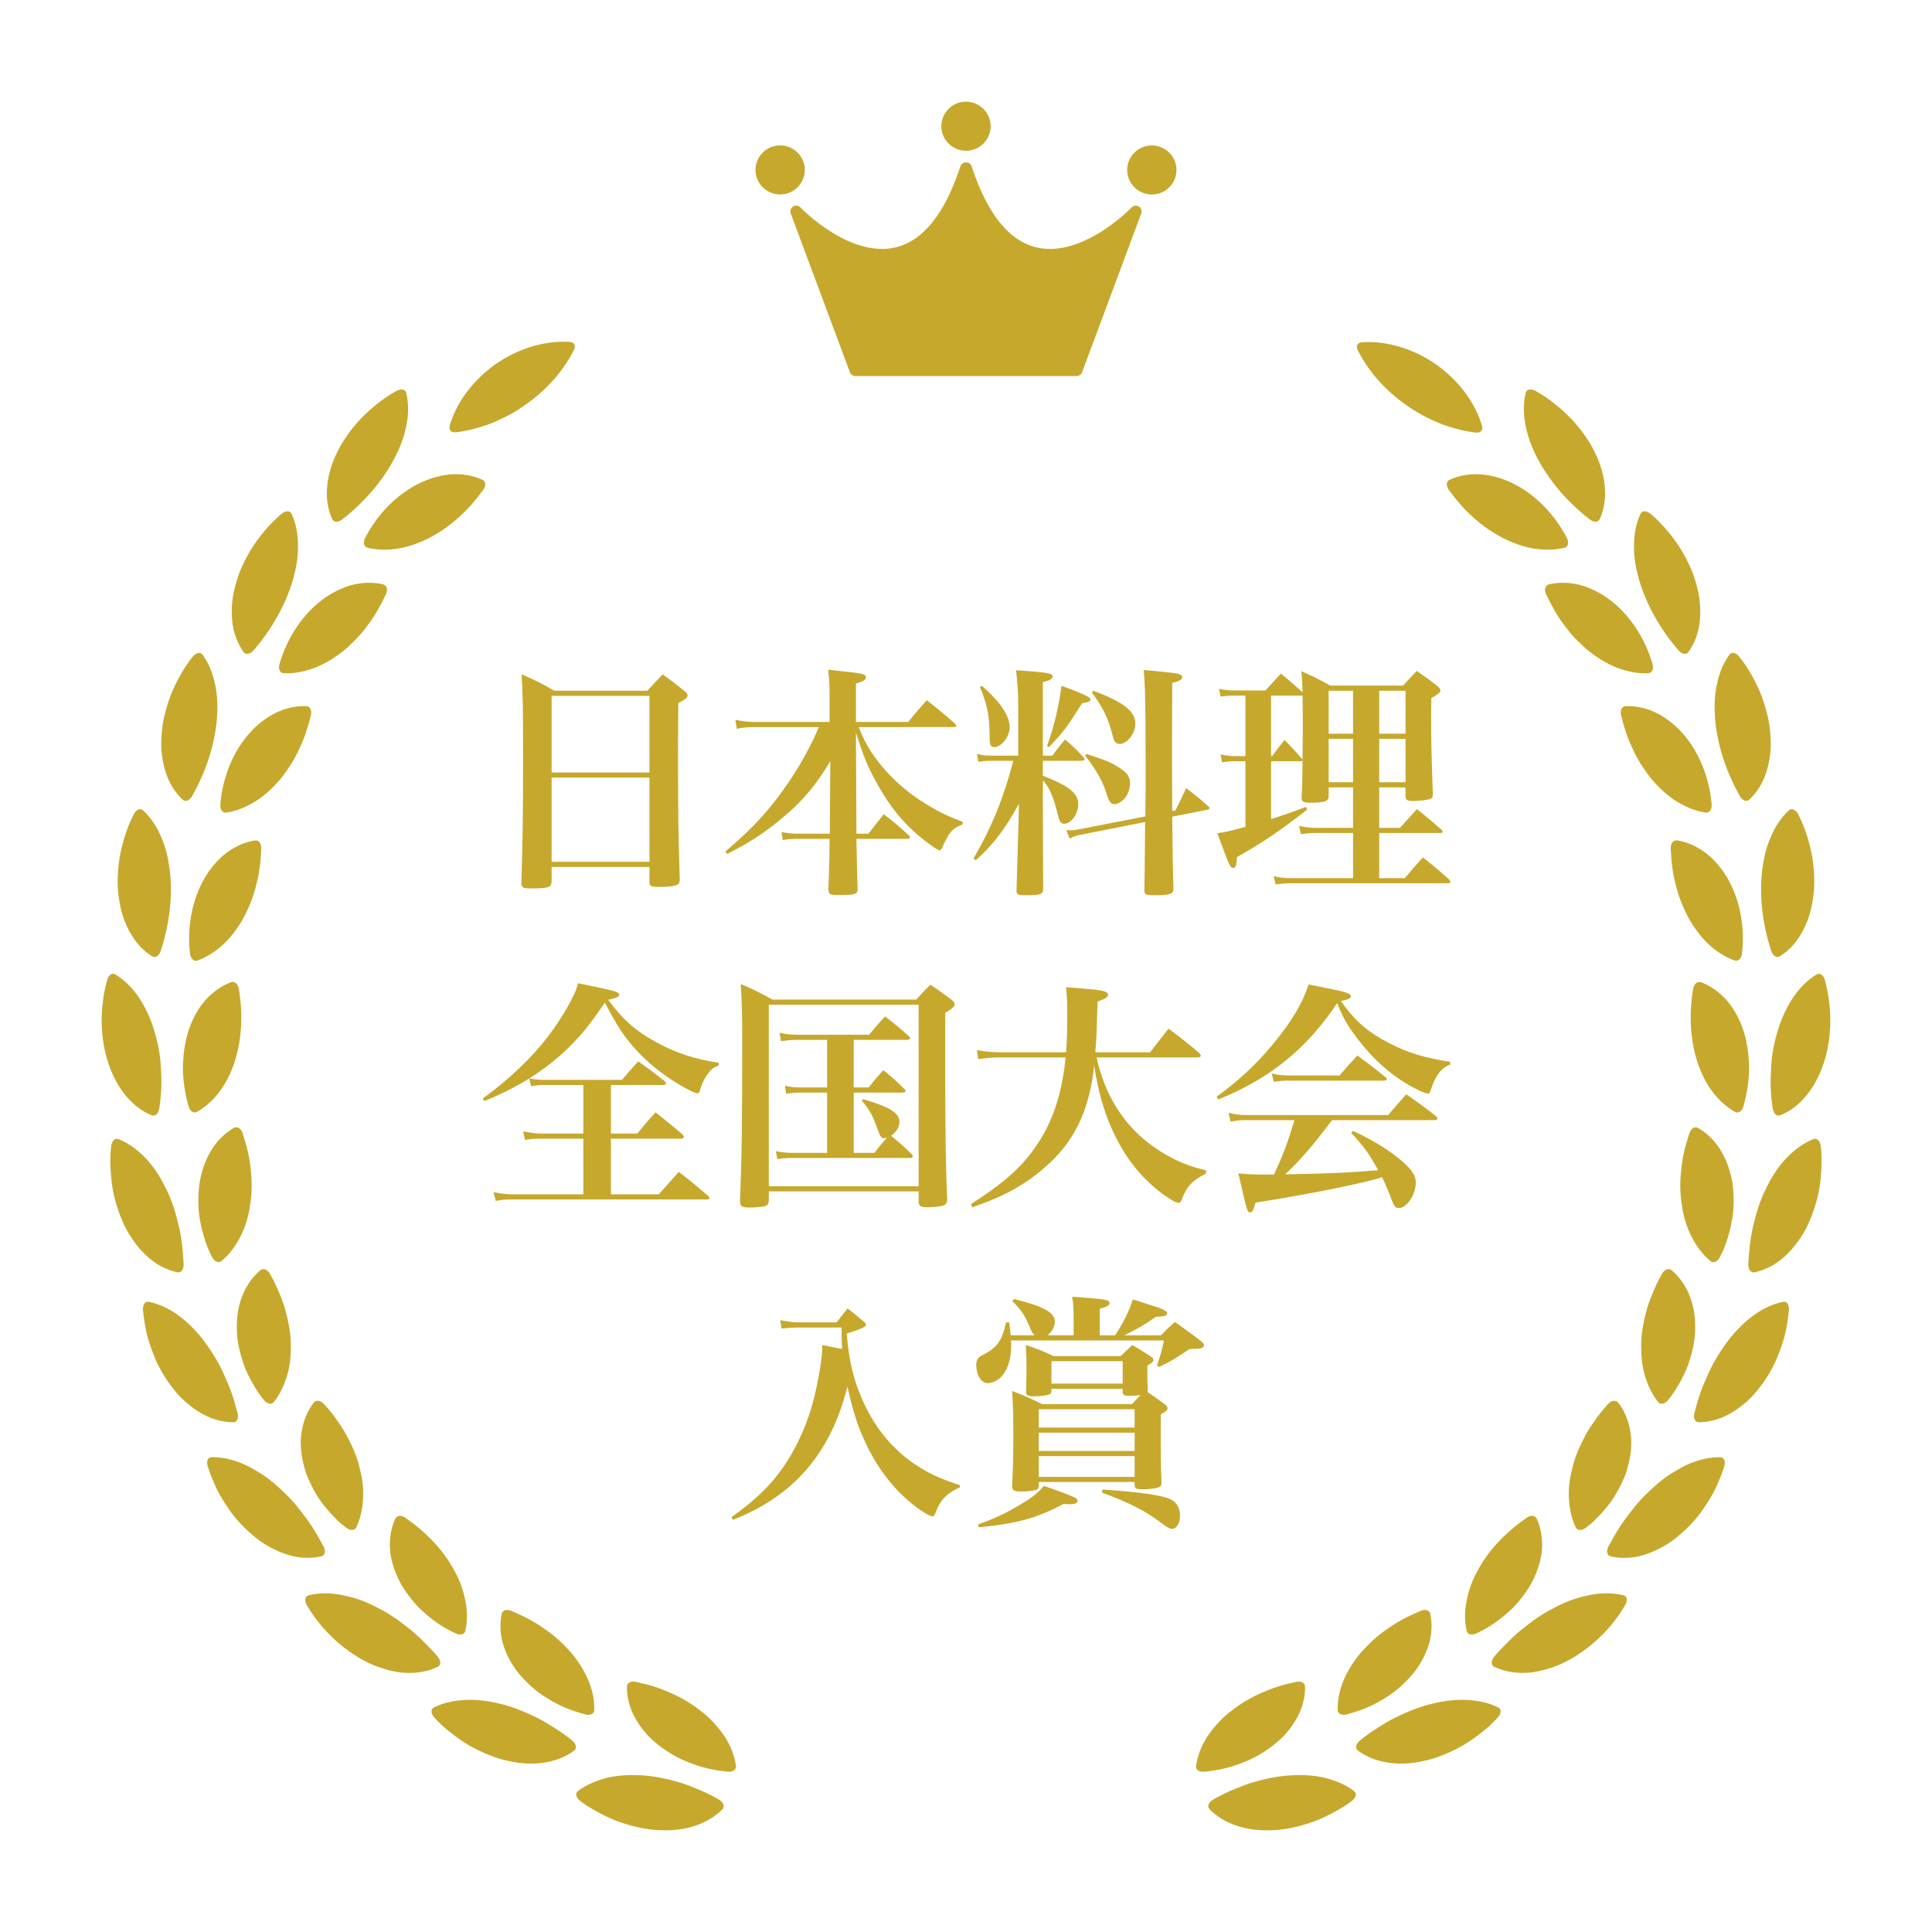 <svg width="190" height="190" viewBox="0 0 190 190" fill="none" xmlns="http://www.w3.org/2000/svg">
<path d="M117.056 132.663H116.984C115.64 133.575 115.208 133.839 113.984 134.439L113.792 134.271C114.128 133.287 114.248 132.879 114.464 131.823H99.416C99.44 131.967 99.44 132.111 99.44 132.279C99.44 133.623 99.152 134.607 98.528 135.327C98.192 135.735 97.592 136.023 97.136 136.023C96.512 136.023 96.008 135.231 96.008 134.223C96.008 133.839 96.128 133.599 96.368 133.407C96.44 133.359 96.44 133.359 96.944 133.095C98.096 132.471 98.6 131.703 98.936 130.047H99.248C99.344 130.791 99.368 130.983 99.392 131.319H101.744C101.552 131.127 101.48 131.007 101.312 130.623C100.832 129.423 100.448 128.823 99.56 127.959L99.728 127.743C102.68 128.487 103.736 129.087 103.736 129.975C103.736 130.479 103.448 130.983 103.016 131.319H105.584V129.495C105.584 128.607 105.56 128.271 105.44 127.527C108.776 127.767 109.112 127.815 109.112 128.151C109.112 128.391 108.872 128.511 108.152 128.703V131.319H109.664C110.48 130.071 111.008 129.015 111.416 127.791C112.136 128.031 112.712 128.199 113.072 128.319C114.392 128.727 114.776 128.919 114.776 129.159C114.776 129.399 114.512 129.471 113.672 129.495C112.4 130.383 111.8 130.719 110.576 131.319H114.176C114.752 130.719 114.92 130.551 115.544 129.999C116.672 130.815 117.032 131.055 118.112 131.895C118.328 132.063 118.4 132.159 118.4 132.279C118.4 132.591 118.088 132.663 117.056 132.663ZM103.592 133.359H110.216C110.696 132.903 110.84 132.759 111.344 132.279C112.16 132.735 112.4 132.903 113.144 133.383C113.336 133.527 113.432 133.623 113.432 133.719C113.432 133.911 113.288 134.031 112.832 134.295C112.832 135.735 112.832 135.831 112.88 136.671C112.88 136.767 112.88 136.815 112.832 136.887C113.624 137.439 113.792 137.535 114.56 138.111C114.752 138.279 114.824 138.375 114.824 138.495C114.824 138.663 114.656 138.831 114.152 139.095V141.111C114.152 143.151 114.152 143.799 114.224 145.791C114.224 146.031 114.176 146.151 114.032 146.223C113.792 146.367 113.12 146.463 112.304 146.463C111.752 146.463 111.608 146.391 111.584 146.079V145.743H102.152V146.127C102.128 146.319 102.104 146.415 101.984 146.487C101.816 146.583 101.12 146.679 100.424 146.679C99.728 146.679 99.536 146.559 99.536 146.151C99.536 146.151 99.536 146.103 99.536 146.079C99.632 144.159 99.656 143.199 99.656 141.591C99.656 139.503 99.632 138.135 99.536 136.791C100.832 137.295 101.216 137.463 102.488 138.087H111.344C111.728 137.655 111.872 137.487 112.16 137.199C111.704 137.247 111.464 137.271 111.104 137.271C110.552 137.271 110.432 137.199 110.408 136.887V136.575H103.4V136.767C103.4 136.959 103.352 137.031 103.232 137.103C102.992 137.223 102.368 137.319 101.72 137.319C101.072 137.319 100.904 137.223 100.904 136.887C100.952 135.303 100.952 134.991 100.952 134.391C100.952 133.599 100.928 133.167 100.88 132.279C102.08 132.663 102.44 132.807 103.592 133.359ZM102.152 140.391H111.584V138.591H102.152V140.391ZM111.584 140.895H102.152V142.695H111.584V140.895ZM111.584 143.199H102.152V145.239H111.584V143.199ZM103.4 133.863V136.071H110.408V133.863H103.4ZM96.248 150.207L96.2 149.919C97.784 149.343 98.792 148.887 100.16 148.071C101.48 147.303 102.032 146.871 102.656 146.127C104.096 146.607 105.32 147.087 105.704 147.279C105.872 147.375 105.968 147.471 105.968 147.591C105.968 147.807 105.704 147.927 105.272 147.927C105.08 147.927 104.864 147.927 104.6 147.903C101.96 149.295 100.064 149.823 96.248 150.207ZM108.344 146.775L108.44 146.487C112.04 146.727 114.44 147.063 115.16 147.471C115.76 147.783 116.048 148.335 116.048 149.055C116.048 149.775 115.712 150.351 115.28 150.351C115.04 150.351 114.848 150.255 114.248 149.799C112.664 148.599 111.128 147.807 108.344 146.775Z" fill="#C6A82C"/>
<path d="M94.4 146.056L94.376 146.296C93.151 146.8 92.431 147.544 91.999 148.792C91.903 149.032 91.808 149.128 91.688 149.128C91.472 149.128 90.608 148.624 89.888 148.048C87.871 146.464 86.192 144.28 85.04 141.712C84.296 140.128 83.888 138.76 83.335 136.36C81.704 142.912 78.079 147.112 72.079 149.464L71.936 149.2C75.055 146.992 76.879 144.976 78.391 141.976C79.255 140.272 79.879 138.472 80.311 136.36C80.624 134.92 80.864 133.312 80.864 132.64C80.864 132.568 80.864 132.448 80.864 132.28C81.992 132.496 81.992 132.496 82.808 132.664C82.784 131.776 82.76 131.344 82.76 130.84C82.76 130.792 82.76 130.672 82.76 130.552H78.463C78.079 130.552 77.743 130.576 76.856 130.648L76.736 129.832C77.48 129.976 78.079 130.048 78.559 130.048H82.279C82.736 129.448 82.879 129.28 83.359 128.68C84.031 129.208 84.248 129.376 84.895 129.928C85.088 130.096 85.159 130.192 85.159 130.264C85.159 130.48 84.823 130.648 83.263 131.152C83.504 133.792 83.864 135.448 84.704 137.416C85.879 140.2 87.584 142.336 89.816 143.896C91.183 144.832 92.335 145.384 94.4 146.056Z" fill="#C6A82C"/>
<path d="M141.104 110.16H131C129.176 112.584 127.88 114.096 126.392 115.488C130.856 115.416 133.112 115.296 135.536 115.08C134.576 113.376 134.144 112.752 132.872 111.408L133.064 111.216C134.984 112.128 136.232 112.872 137.48 113.856C138.728 114.864 139.232 115.536 139.232 116.256C139.232 117.504 138.368 118.8 137.552 118.8C137.24 118.8 137.144 118.68 136.88 118.056C136.424 116.832 136.28 116.52 135.92 115.776C135.704 115.848 135.704 115.848 135.368 115.944C132.92 116.592 128.36 117.504 123.464 118.272C123.296 118.992 123.176 119.232 122.936 119.232C122.672 119.232 122.672 119.232 121.784 115.392C122.744 115.488 123.32 115.512 124.496 115.512C124.52 115.512 125 115.512 125.288 115.512C126.2 113.544 126.632 112.392 127.304 110.16H122.504C121.976 110.16 121.64 110.184 121.016 110.304L120.824 109.44C121.52 109.608 122 109.656 122.576 109.656H136.52C137.288 108.744 137.528 108.48 138.296 107.616C139.592 108.528 140 108.792 141.224 109.776C141.32 109.848 141.368 109.944 141.368 109.992C141.368 110.088 141.248 110.16 141.104 110.16ZM119.816 108.12L119.648 107.856C121.88 106.224 123.56 104.664 125.216 102.648C127.04 100.44 128.12 98.616 128.696 96.816C129.512 96.984 130.16 97.104 130.592 97.2C132.32 97.536 132.848 97.704 132.848 97.968C132.848 98.184 132.656 98.28 131.864 98.448C133.28 100.44 134.528 101.52 136.688 102.624C138.536 103.56 140.024 104.016 142.616 104.424V104.688C141.824 105.024 141.44 105.456 140.984 106.44C140.888 106.656 140.768 107.04 140.696 107.232C140.624 107.472 140.552 107.544 140.408 107.544C140.168 107.544 139.208 107.112 138.344 106.584C136.568 105.528 134.96 104.064 133.568 102.24C132.536 100.896 132.032 100.032 131.504 98.64C128.528 103.128 124.856 106.104 119.816 108.12ZM125.264 106.392L125.072 105.576C125.744 105.72 126.2 105.768 126.848 105.768H131.744C132.488 104.88 132.728 104.616 133.496 103.8C134.672 104.664 135.032 104.952 136.208 105.888C136.328 105.984 136.376 106.056 136.376 106.128C136.376 106.224 136.28 106.272 136.088 106.272H126.704C126.224 106.272 125.912 106.296 125.264 106.392Z" fill="#C6A82C"/>
<path d="M117.8 103.992H107.84C108.464 106.824 109.664 109.176 111.464 111.072C112.616 112.296 114.224 113.424 115.832 114.168C116.72 114.576 117.392 114.792 118.616 115.104L118.592 115.416C117.32 116.04 116.672 116.712 116.264 117.864C116.144 118.2 116.048 118.296 115.904 118.296C115.664 118.296 115.16 118.008 114.392 117.456C111.944 115.656 110.216 113.304 108.944 110.064C108.344 108.48 107.96 106.992 107.6 104.784C107.192 108.768 105.92 111.696 103.592 114.024C102.128 115.488 100.376 116.712 98.504 117.576C97.641 117.984 97.016 118.224 95.624 118.728L95.481 118.416C99.056 116.136 100.808 114.48 102.32 112.056C103.688 109.824 104.504 107.16 104.792 103.992H98.433C97.569 103.992 96.993 104.04 96.201 104.16L96.081 103.272C96.873 103.416 97.593 103.488 98.457 103.488H104.84C104.936 102.312 104.96 101.208 104.96 99.624C104.96 98.472 104.936 98.088 104.84 97.08C105.704 97.152 106.352 97.2 106.784 97.248C108.464 97.368 108.968 97.512 108.968 97.824C108.968 98.064 108.704 98.232 107.936 98.496C107.864 101.064 107.84 102 107.72 103.488H113.096L114.92 101.16C116.264 102.168 116.648 102.48 117.92 103.536C118.04 103.68 118.088 103.752 118.088 103.824C118.088 103.92 117.968 103.992 117.8 103.992Z" fill="#C6A82C"/>
<path d="M83.959 102.264V106.944H85.423C86.023 106.2 86.215 105.96 86.863 105.24C87.775 105.984 88.063 106.224 88.903 107.064C89.023 107.16 89.047 107.232 89.047 107.28C89.047 107.4 88.951 107.448 88.759 107.448H83.959V113.376H85.999C86.551 112.656 86.695 112.464 87.223 111.912C87.103 111.912 87.007 111.936 86.935 111.936C86.671 111.936 86.575 111.792 86.311 111.072C85.855 109.752 85.519 109.128 84.751 108.24L84.895 108.096C87.511 108.864 88.447 109.464 88.447 110.304C88.447 110.856 88.207 111.264 87.631 111.696C88.567 112.464 88.759 112.632 89.623 113.472C89.719 113.568 89.767 113.664 89.767 113.736C89.767 113.832 89.647 113.88 89.503 113.88H77.911C77.335 113.88 76.903 113.904 76.447 114L76.303 113.208C76.879 113.328 77.383 113.376 77.911 113.376H81.343V107.448H78.727C78.271 107.448 77.863 107.472 77.311 107.568L77.191 106.776C77.839 106.92 78.175 106.944 78.751 106.944H81.343V102.264H78.319C77.839 102.264 77.335 102.312 76.807 102.384L76.663 101.568C77.311 101.712 77.791 101.76 78.343 101.76H85.471C86.119 100.968 86.335 100.728 87.031 99.96C88.087 100.776 88.399 101.016 89.359 101.88C89.455 101.976 89.503 102.048 89.503 102.096C89.503 102.192 89.383 102.264 89.239 102.264H83.959ZM75.607 117.168V118.08C75.583 118.368 75.511 118.512 75.271 118.608C75.055 118.68 74.359 118.752 73.735 118.752C72.943 118.752 72.775 118.632 72.775 118.104C72.967 113.28 72.991 110.64 72.991 102.048C72.991 99.888 72.967 98.64 72.847 96.768C74.239 97.368 74.647 97.584 75.967 98.304H90.103C90.679 97.656 90.871 97.464 91.495 96.84C92.407 97.44 92.671 97.656 93.559 98.304C93.775 98.472 93.871 98.592 93.871 98.76C93.871 99 93.679 99.192 92.959 99.6V106.464C92.959 111.384 93.031 115.68 93.151 117.912C93.151 118.248 93.079 118.416 92.815 118.536C92.599 118.632 91.855 118.728 91.207 118.728C90.559 118.728 90.391 118.632 90.343 118.224V117.168H75.607ZM75.607 98.808V116.664H90.343V98.808H75.607Z" fill="#C6A82C"/>
<path d="M60.081 106.703V111.479H62.672C63.441 110.543 63.681 110.255 64.472 109.391C65.6 110.279 65.96 110.591 67.112 111.551C67.209 111.671 67.257 111.743 67.257 111.815C67.257 111.911 67.136 111.983 66.945 111.983H60.081V117.455H64.784C65.648 116.495 65.912 116.183 66.752 115.247C68.001 116.207 68.385 116.543 69.632 117.599C69.728 117.695 69.776 117.767 69.776 117.815C69.776 117.911 69.68 117.959 69.537 117.959H50.385C49.736 117.959 49.352 117.983 48.752 118.103L48.536 117.239C49.209 117.383 49.833 117.455 50.432 117.455H57.368V111.983H53.169C52.472 111.983 52.184 112.007 51.633 112.103L51.441 111.263C52.041 111.383 52.712 111.479 53.193 111.479H57.368V106.703H53.529C53.001 106.703 52.736 106.727 52.233 106.823L52.041 106.055C52.593 106.151 53.001 106.199 53.577 106.199H61.16C61.856 105.383 62.072 105.143 62.769 104.375C63.873 105.167 64.233 105.431 65.337 106.295C65.457 106.415 65.504 106.487 65.504 106.535C65.504 106.631 65.385 106.703 65.168 106.703H60.081ZM47.624 108.287L47.48 108.023C50.025 106.199 52.352 103.967 53.913 101.903C54.825 100.703 55.761 99.215 56.312 98.087C56.577 97.559 56.672 97.343 56.84 96.695C60.608 97.463 60.897 97.559 60.897 97.823C60.897 98.015 60.657 98.135 59.816 98.327C61.281 100.319 62.553 101.423 64.593 102.527C66.537 103.583 68.337 104.159 70.689 104.519L70.665 104.783C70.112 105.023 69.945 105.143 69.632 105.575C69.249 106.079 69.056 106.511 68.817 107.279C68.769 107.447 68.697 107.519 68.576 107.519C68.361 107.519 67.569 107.135 66.632 106.559C64.665 105.359 63.032 103.943 61.736 102.287C60.968 101.303 60.416 100.367 59.48 98.591C57.8 101.135 56.361 102.791 54.344 104.423C52.377 106.007 50.264 107.207 47.624 108.287Z" fill="#C6A82C"/>
<path d="M138.225 77.432H135.633V81.416H137.673C138.249 80.768 138.825 80.168 139.353 79.568C140.409 80.432 140.721 80.696 141.753 81.584C141.849 81.68 141.873 81.728 141.873 81.8C141.873 81.896 141.801 81.92 141.585 81.92H135.633V86.36H138.153C138.921 85.448 139.161 85.184 139.929 84.32C141.057 85.208 141.393 85.496 142.497 86.48C142.593 86.6 142.641 86.648 142.641 86.72C142.641 86.816 142.545 86.864 142.329 86.864H126.945C126.393 86.864 126.081 86.888 125.457 86.984L125.265 86.168C125.841 86.312 126.369 86.36 126.945 86.36H133.065V81.92H129.489C128.913 81.92 128.577 81.944 127.929 82.04L127.761 81.224C128.409 81.368 128.841 81.416 129.465 81.416H133.065V77.432H130.665V78.248C130.665 78.296 130.665 78.32 130.665 78.344C130.665 78.8 130.209 78.944 128.889 78.944C128.193 78.944 128.001 78.848 128.001 78.464V78.44C128.073 77.048 128.073 77.048 128.097 74.792C128.025 74.864 128.001 74.864 127.857 74.864H125.001V80.552C126.441 80.096 127.041 79.88 128.433 79.352L128.553 79.616C125.889 81.704 124.209 82.832 121.641 84.296C121.617 85.088 121.521 85.352 121.281 85.352C120.993 85.352 120.921 85.232 119.721 81.944C120.681 81.8 120.945 81.728 122.481 81.32V74.864H121.473C120.969 74.864 120.729 74.888 120.177 74.96L120.033 74.192C120.657 74.312 120.993 74.36 121.497 74.36H122.481V68.408H121.473C120.873 68.408 120.609 68.432 120.033 68.504L119.889 67.736C120.513 67.88 120.849 67.904 121.497 67.904H124.449C125.217 67.064 125.217 67.064 125.961 66.248C126.921 67.016 127.161 67.232 128.097 68.096C128.073 67.28 128.073 66.968 127.977 66.008C129.273 66.584 129.633 66.776 130.833 67.424H137.985C138.561 66.8 138.729 66.608 139.329 65.984C140.241 66.608 140.505 66.8 141.345 67.448C141.561 67.64 141.657 67.784 141.657 67.904C141.657 68.096 141.489 68.24 140.769 68.648C140.745 69.56 140.745 70.088 140.745 70.664C140.745 72.704 140.769 74.168 140.913 78.104C140.913 78.416 140.817 78.536 140.529 78.608C140.313 78.68 139.449 78.776 138.969 78.776C138.393 78.776 138.225 78.656 138.225 78.296V77.432ZM138.225 76.928V72.656H135.633V76.928H138.225ZM138.225 72.152V67.928H135.633V72.152H138.225ZM133.065 76.928V72.656H130.665V76.928H133.065ZM133.065 72.152V67.928H130.665V72.152H133.065ZM128.097 68.384L127.953 68.408H125.001V74.36H125.121C125.625 73.64 125.793 73.448 126.321 72.776C127.089 73.544 127.305 73.784 128.001 74.576L128.097 74.696C128.121 72.848 128.121 71.696 128.121 71.192C128.121 70.208 128.121 69.416 128.097 68.384Z" fill="#C6A82C"/>
<path d="M102.56 74.817V76.281C105.152 77.313 106.04 78.009 106.04 79.089C106.04 80.049 105.344 81.009 104.648 81.009C104.336 81.009 104.192 80.817 104.024 80.097C103.616 78.369 103.136 77.313 102.56 76.737V78.657L102.584 87.441C102.56 87.969 102.32 88.041 100.88 88.041C100.088 88.041 99.968 87.969 99.968 87.585C100.064 84.249 100.136 82.089 100.16 81.057L100.208 79.041C98.792 81.609 97.688 83.049 95.96 84.609L95.744 84.417C97.52 81.369 98.672 78.561 99.656 74.817H97.376C96.92 74.817 96.656 74.841 96.224 74.937L96.08 74.121C96.536 74.265 96.848 74.313 97.376 74.313H100.136V69.153C100.136 68.097 100.088 67.353 99.92 65.913C103.04 66.129 103.52 66.201 103.52 66.537C103.52 66.753 103.232 66.921 102.56 67.089V74.313H103.496C104.024 73.593 104.192 73.377 104.744 72.729C105.584 73.449 105.8 73.665 106.52 74.433C106.592 74.529 106.664 74.601 106.664 74.673C106.664 74.769 106.544 74.817 106.352 74.817H102.56ZM115.28 79.761L115.592 79.713C116.048 78.777 116.192 78.489 116.648 77.505C117.632 78.249 117.92 78.489 118.76 79.233C118.88 79.329 118.952 79.401 118.952 79.473C118.952 79.545 118.856 79.617 118.712 79.641L115.28 80.313C115.328 84.705 115.328 84.705 115.4 87.441C115.376 87.921 115.04 88.041 113.552 88.041C112.664 88.041 112.544 87.969 112.544 87.561C112.568 86.217 112.568 86.217 112.616 80.841L106.28 82.089C105.896 82.161 105.704 82.209 105.2 82.473L104.864 81.633C105.008 81.657 105.128 81.657 105.224 81.657C105.512 81.657 105.752 81.633 106.208 81.537L112.64 80.289L112.664 77.721V74.433C112.664 69.249 112.616 67.425 112.472 65.889C115.496 66.177 115.688 66.201 115.952 66.297C116.144 66.369 116.264 66.465 116.264 66.585C116.264 66.825 115.976 66.993 115.28 67.161C115.256 72.417 115.256 72.417 115.256 73.449C115.256 75.033 115.256 75.537 115.28 79.761ZM96.368 67.569L96.56 67.449C98.384 69.033 99.296 70.401 99.296 71.529C99.296 72.441 98.48 73.473 97.784 73.473C97.568 73.473 97.424 73.377 97.376 73.137C97.328 72.969 97.328 72.969 97.304 71.649C97.256 70.161 96.992 69.009 96.368 67.569ZM103.16 73.473L102.968 73.377C103.664 71.433 104.168 69.345 104.384 67.449C105.512 67.833 106.592 68.289 106.976 68.505C107.144 68.601 107.24 68.697 107.24 68.793C107.24 68.985 107 69.081 106.424 69.153C104.84 71.649 104.6 71.961 103.16 73.473ZM107.384 68.121L107.504 67.929C110.48 69.033 111.656 69.945 111.656 71.169C111.656 72.129 110.84 73.161 110.12 73.161C109.928 73.161 109.76 73.089 109.664 72.945C109.544 72.801 109.544 72.801 109.328 71.985C108.944 70.545 108.368 69.417 107.384 68.121ZM106.712 74.313L106.832 74.145C108.704 74.745 109.232 74.961 110.096 75.513C110.864 75.993 111.128 76.401 111.128 77.049C111.128 77.601 110.912 78.177 110.576 78.537C110.312 78.849 109.904 79.089 109.616 79.089C109.256 79.089 109.064 78.825 108.824 78.081C108.464 76.857 107.84 75.729 106.712 74.313Z" fill="#C6A82C"/>
<path d="M93.8 71.503H84.44C84.968 72.775 85.184 73.159 85.664 73.927C87.104 76.087 89.072 77.935 91.496 79.327C92.6 79.975 93.248 80.287 94.664 80.815V81.079C93.92 81.367 93.56 81.655 93.224 82.231C93.056 82.519 92.792 83.023 92.696 83.287C92.6 83.527 92.504 83.623 92.408 83.623C92.288 83.623 92.048 83.479 91.448 83.047C89.288 81.463 87.776 79.759 86.384 77.287C85.376 75.535 84.872 74.287 84.176 72.031L84.224 81.991H85.4C85.928 81.319 86.432 80.671 86.912 80.071C88.04 80.935 88.352 81.223 89.36 82.135C89.456 82.231 89.504 82.303 89.504 82.351C89.504 82.423 89.384 82.495 89.264 82.495H84.224C84.296 86.143 84.296 86.143 84.344 87.415C84.344 87.943 84.128 88.015 82.496 88.015C81.608 88.015 81.488 87.943 81.464 87.511C81.536 85.735 81.56 85.327 81.584 82.495H78.464C77.792 82.495 77.48 82.519 76.976 82.615L76.856 81.823C77.456 81.943 77.912 81.991 78.464 81.991H81.608L81.656 74.863C80.144 77.359 78.896 78.823 76.832 80.527C75.128 81.943 73.688 82.879 71.504 83.983L71.336 83.743C74.168 81.343 75.824 79.495 77.672 76.759C78.824 75.031 79.856 73.135 80.528 71.503H74.144C73.52 71.503 73.016 71.551 72.464 71.671L72.32 70.783C72.968 70.927 73.568 70.999 74.144 70.999H81.584V68.359C81.584 67.159 81.56 66.799 81.44 65.863C82.208 65.959 82.832 66.007 83.216 66.055C84.848 66.223 85.16 66.319 85.16 66.607C85.16 66.847 84.92 66.991 84.176 67.231V70.999H89.312C90.104 70.039 90.344 69.751 91.136 68.863C92.36 69.823 92.744 70.135 93.92 71.167C93.992 71.263 94.04 71.311 94.04 71.359C94.04 71.455 93.92 71.503 93.8 71.503Z" fill="#C6A82C"/>
<path d="M54.248 85.256V86.72C54.224 87.272 53.911 87.368 52.255 87.368C51.392 87.368 51.272 87.296 51.272 86.792C51.416 82.52 51.44 79.928 51.44 74.456C51.44 69.536 51.416 68.36 51.295 66.32C52.736 66.944 53.167 67.16 54.511 67.928H63.656C64.303 67.232 64.519 67.016 65.168 66.32C66.127 67.016 66.415 67.232 67.279 67.928C67.519 68.12 67.615 68.24 67.615 68.384C67.615 68.6 67.424 68.768 66.704 69.152L66.68 72.992C66.68 80.168 66.704 81.728 66.847 86.456C66.847 86.744 66.799 86.864 66.68 86.96C66.463 87.128 65.743 87.224 64.879 87.224C64.064 87.224 63.871 87.152 63.871 86.768C63.871 86.744 63.871 86.72 63.871 86.696V85.256H54.248ZM63.871 75.968V68.432H54.248V75.968H63.871ZM63.871 76.472H54.248V84.752H63.871V76.472Z" fill="#C6A82C"/>
<path d="M56.45 34.4C55.353 36.588 53.639 38.441 51.616 39.847C51.111 40.199 50.593 40.535 50.047 40.82C49.777 40.965 49.498 41.098 49.218 41.229C48.943 41.362 48.661 41.488 48.376 41.603C47.81 41.833 47.214 42.012 46.624 42.171C46.035 42.33 45.433 42.445 44.821 42.514C44.357 42.566 44.101 42.273 44.237 41.826C44.926 39.457 46.617 37.312 48.761 35.796C50.918 34.295 53.538 33.475 56.001 33.622C56.467 33.646 56.656 33.984 56.45 34.402V34.4ZM38.918 38.482C37.586 39.238 36.429 40.197 35.437 41.222C34.471 42.276 33.667 43.389 33.124 44.55C32.56 45.691 32.247 46.867 32.163 47.968C32.072 49.064 32.252 50.12 32.665 51.043C32.823 51.395 33.268 51.398 33.691 51.058C35.955 49.283 37.698 47.183 38.82 45.025C39.379 43.948 39.783 42.856 39.977 41.769C40.187 40.701 40.192 39.638 39.951 38.641C39.86 38.263 39.415 38.192 38.915 38.484L38.918 38.482ZM47.432 47.176C46.526 46.767 45.524 46.593 44.472 46.643C43.437 46.709 42.346 46.997 41.289 47.504C39.176 48.515 37.194 50.425 35.915 52.887C35.676 53.358 35.778 53.779 36.151 53.867C37.132 54.107 38.138 54.107 39.171 53.945C40.197 53.776 41.203 53.41 42.203 52.913C43.181 52.394 44.156 51.755 45.038 50.944C45.949 50.161 46.77 49.212 47.532 48.16C47.817 47.756 47.776 47.333 47.432 47.176ZM27.623 50.582C26.463 51.579 25.517 52.746 24.744 53.943C24.371 54.552 24.046 55.17 23.769 55.789C23.487 56.405 23.291 57.042 23.126 57.656C22.791 58.883 22.722 60.101 22.851 61.195C22.973 62.287 23.362 63.291 23.946 64.116C24.171 64.43 24.606 64.347 24.957 63.931C26.832 61.752 28.123 59.352 28.809 57.021C28.967 56.429 29.11 55.86 29.194 55.289C29.28 54.718 29.318 54.155 29.306 53.6C29.304 52.511 29.103 51.469 28.673 50.537C28.51 50.182 28.061 50.199 27.625 50.582H27.623ZM37.67 57.468C36.701 57.242 35.683 57.264 34.66 57.516C34.157 57.649 33.655 57.839 33.16 58.082C32.668 58.327 32.166 58.615 31.709 58.974C29.827 60.37 28.264 62.632 27.489 65.291C27.346 65.8 27.53 66.191 27.912 66.207C28.924 66.255 29.906 66.055 30.889 65.698C31.864 65.337 32.775 64.78 33.66 64.1C34.1 63.76 34.502 63.367 34.913 62.96C35.319 62.551 35.704 62.104 36.058 61.623C36.419 61.145 36.773 60.646 37.084 60.106C37.39 59.561 37.696 59.005 37.961 58.412C38.162 57.963 38.04 57.554 37.672 57.466L37.67 57.468ZM18.903 64.642C18.437 65.246 18.014 65.874 17.665 66.526C17.311 67.178 16.988 67.832 16.739 68.5C16.493 69.171 16.295 69.839 16.144 70.501C15.989 71.159 15.922 71.823 15.881 72.458C15.795 73.728 15.965 74.937 16.309 75.986C16.646 77.032 17.222 77.941 17.959 78.635C18.241 78.9 18.652 78.733 18.913 78.257C20.323 75.755 21.115 73.148 21.33 70.729C21.368 70.118 21.397 69.532 21.366 68.954C21.337 68.379 21.265 67.817 21.146 67.278C20.926 66.207 20.529 65.227 19.924 64.395C19.695 64.078 19.257 64.183 18.906 64.644L18.903 64.642ZM30.112 69.445C29.117 69.411 28.12 69.628 27.169 70.075C26.703 70.303 26.248 70.586 25.808 70.922C25.371 71.257 24.938 71.64 24.56 72.08C22.989 73.814 21.904 76.338 21.667 79.097C21.629 79.623 21.887 79.972 22.265 79.913C23.264 79.761 24.19 79.375 25.081 78.833C25.966 78.288 26.75 77.565 27.484 76.725C27.85 76.305 28.163 75.843 28.486 75.365C28.804 74.884 29.093 74.373 29.347 73.831C29.603 73.291 29.854 72.734 30.052 72.144C30.246 71.552 30.432 70.945 30.578 70.315C30.688 69.835 30.487 69.459 30.11 69.445H30.112ZM13.122 80.139C12.433 81.504 12.015 82.946 11.759 84.347C11.553 85.757 11.499 87.127 11.704 88.395C11.797 89.028 11.931 89.63 12.115 90.193C12.312 90.759 12.548 91.287 12.823 91.768C13.098 92.249 13.414 92.684 13.765 93.064C14.124 93.445 14.528 93.776 14.958 94.044C15.288 94.249 15.656 94.006 15.814 93.485C16.706 90.757 16.981 88.048 16.699 85.631C16.562 84.425 16.288 83.295 15.838 82.282C15.417 81.278 14.827 80.391 14.069 79.694C13.782 79.43 13.373 79.618 13.12 80.139H13.122ZM25.058 82.655C24.075 82.815 23.147 83.226 22.298 83.85C21.478 84.478 20.732 85.32 20.137 86.326C18.953 88.336 18.372 91.021 18.683 93.773C18.753 94.296 19.075 94.589 19.434 94.458C19.907 94.287 20.35 94.059 20.775 93.79C21.206 93.519 21.612 93.205 21.988 92.85C22.363 92.496 22.712 92.103 23.028 91.678C23.355 91.254 23.659 90.797 23.927 90.312C24.443 89.339 24.904 88.269 25.177 87.108C25.5 85.957 25.646 84.713 25.694 83.421C25.705 82.929 25.433 82.598 25.06 82.66L25.058 82.655ZM10.511 96.454C8.935 102.45 11.171 108.171 14.913 109.677C15.276 109.822 15.587 109.522 15.666 108.985C15.778 108.276 15.843 107.576 15.864 106.889C15.893 106.202 15.848 105.526 15.817 104.865C15.742 103.545 15.472 102.293 15.102 101.14C14.922 100.562 14.705 100.01 14.451 99.489C14.325 99.227 14.188 98.975 14.045 98.73C13.909 98.485 13.763 98.25 13.61 98.026C12.993 97.122 12.235 96.371 11.353 95.833C11.018 95.629 10.657 95.892 10.514 96.451L10.511 96.454ZM22.705 96.601C21.777 96.951 20.95 97.534 20.247 98.312C20.07 98.507 19.903 98.711 19.742 98.93C19.589 99.147 19.446 99.377 19.31 99.615C19.04 100.093 18.803 100.612 18.604 101.161C18.217 102.265 18.033 103.507 17.99 104.803C17.961 105.452 18.031 106.114 18.119 106.78C18.212 107.446 18.351 108.119 18.537 108.787C18.683 109.294 19.063 109.527 19.389 109.339C22.903 107.317 24.355 102.246 23.48 97.227C23.391 96.742 23.056 96.468 22.705 96.601ZM10.925 112.764C10.832 113.511 10.846 114.256 10.877 114.986C10.913 115.716 10.994 116.432 11.114 117.127C11.403 118.511 11.852 119.8 12.438 120.921C13.062 122.039 13.806 122.985 14.638 123.706C15.484 124.424 16.445 124.907 17.435 125.124C17.813 125.204 18.081 124.852 18.057 124.31C18.043 123.953 18.016 123.599 17.98 123.249C17.954 122.897 17.923 122.55 17.88 122.207C17.794 121.522 17.665 120.856 17.497 120.214C17.411 119.895 17.328 119.579 17.242 119.263C17.153 118.951 17.053 118.644 16.945 118.347C16.73 117.75 16.479 117.179 16.194 116.639C15.135 114.474 13.538 112.79 11.664 112.024C11.303 111.879 10.985 112.196 10.922 112.764H10.925ZM22.994 110.928C21.234 111.932 20.111 113.801 19.661 116.113C19.568 116.687 19.515 117.286 19.508 117.904C19.503 118.214 19.511 118.525 19.53 118.842C19.546 119.158 19.575 119.477 19.633 119.795C19.738 120.433 19.891 121.078 20.087 121.72C20.185 122.041 20.292 122.362 20.417 122.678C20.551 122.992 20.696 123.306 20.854 123.616C21.093 124.087 21.493 124.253 21.787 124.008C22.564 123.363 23.162 122.557 23.63 121.637C24.111 120.711 24.433 119.679 24.584 118.585C24.771 117.481 24.806 116.313 24.663 115.114C24.615 114.51 24.522 113.899 24.383 113.283C24.249 112.667 24.044 112.051 23.85 111.425C23.692 110.952 23.324 110.733 22.997 110.923L22.994 110.928ZM14.069 128.894C14.143 129.653 14.262 130.399 14.423 131.125C14.597 131.846 14.839 132.54 15.099 133.209C15.606 134.548 16.355 135.73 17.16 136.727C17.363 136.976 17.569 137.212 17.784 137.435C18.009 137.654 18.236 137.861 18.468 138.056C18.932 138.442 19.41 138.775 19.895 139.043C20.857 139.588 21.904 139.864 22.925 139.869C23.312 139.869 23.496 139.469 23.355 138.943C23.259 138.594 23.164 138.251 23.071 137.914C22.973 137.573 22.865 137.24 22.748 136.914C22.631 136.589 22.506 136.27 22.372 135.958C22.236 135.647 22.1 135.34 21.966 135.035C21.423 133.822 20.706 132.742 19.989 131.767C18.473 129.852 16.682 128.449 14.643 128.03C14.258 127.949 14.007 128.32 14.064 128.898L14.069 128.894ZM25.596 124.929C24.094 126.199 23.238 128.259 23.293 130.587C23.279 131.762 23.558 132.973 23.977 134.196C24.029 134.348 24.087 134.5 24.147 134.652C24.209 134.802 24.28 134.95 24.35 135.1C24.493 135.397 24.646 135.692 24.811 135.984C24.976 136.277 25.151 136.565 25.337 136.85C25.521 137.136 25.72 137.416 25.945 137.68C26.279 138.087 26.707 138.166 26.944 137.866C27.563 137.079 27.977 136.172 28.266 135.173C28.405 134.676 28.498 134.165 28.548 133.639C28.572 133.377 28.587 133.113 28.589 132.847C28.599 132.576 28.603 132.302 28.594 132.026C28.563 130.923 28.331 129.81 28.015 128.661C27.85 128.09 27.623 127.526 27.377 126.958C27.142 126.384 26.863 125.816 26.538 125.254C26.289 124.829 25.882 124.686 25.596 124.929ZM20.45 144.281C20.694 145.011 20.979 145.72 21.301 146.4C21.624 147.078 22.026 147.704 22.432 148.301C23.233 149.507 24.237 150.497 25.249 151.296C25.748 151.7 26.298 152.024 26.836 152.3C27.377 152.573 27.917 152.79 28.45 152.944C28.979 153.104 29.524 153.182 30.055 153.199C30.583 153.215 31.099 153.168 31.594 153.054C31.972 152.966 32.058 152.533 31.802 152.05C31.637 151.731 31.451 151.429 31.279 151.117C31.107 150.808 30.927 150.506 30.738 150.213C30.368 149.626 29.949 149.088 29.543 148.56C29.139 148.03 28.708 147.537 28.257 147.083C28.034 146.855 27.793 146.643 27.568 146.427C27.343 146.213 27.114 146.006 26.877 145.811C26.408 145.421 25.918 145.073 25.419 144.769C24.909 144.469 24.433 144.188 23.922 143.972C22.91 143.534 21.861 143.292 20.821 143.301C20.429 143.301 20.261 143.722 20.448 144.276L20.45 144.281ZM30.851 137.949C30.251 138.729 29.863 139.655 29.686 140.677C29.603 141.187 29.545 141.734 29.586 142.271C29.619 142.814 29.703 143.372 29.837 143.939C29.904 144.222 29.983 144.507 30.076 144.795C30.167 145.083 30.291 145.356 30.416 145.637C30.669 146.196 30.97 146.753 31.315 147.3C31.661 147.844 32.089 148.349 32.536 148.848C32.764 149.095 32.998 149.338 33.244 149.574C33.488 149.809 33.763 150.023 34.035 150.235C34.454 150.556 34.887 150.535 35.047 150.19C35.257 149.735 35.415 149.262 35.523 148.774C35.628 148.289 35.683 147.792 35.709 147.273C35.733 146.76 35.709 146.236 35.64 145.715C35.573 145.192 35.446 144.681 35.317 144.143C35.047 143.078 34.569 142.055 34.011 141.018C33.729 140.501 33.378 140.014 33.026 139.512C32.675 139.01 32.281 138.525 31.841 138.056C31.506 137.702 31.083 137.649 30.851 137.947V137.949ZM30.212 157.92C31.786 160.589 34.143 162.57 36.479 163.646C37.672 164.155 38.841 164.471 39.96 164.519C41.084 164.557 42.129 164.364 43.042 163.926C43.389 163.76 43.379 163.315 43.028 162.899C42.796 162.623 42.557 162.359 42.313 162.104C42.064 161.852 41.818 161.602 41.576 161.357C41.084 160.867 40.572 160.418 40.044 160.009C39.778 159.809 39.515 159.609 39.255 159.412C38.992 159.219 38.726 159.036 38.456 158.862C37.921 158.513 37.356 158.225 36.816 157.949C36.273 157.673 35.721 157.442 35.169 157.259C34.616 157.073 34.05 156.945 33.517 156.838C32.436 156.638 31.362 156.641 30.356 156.886C29.973 156.978 29.911 157.423 30.215 157.923L30.212 157.92ZM38.867 149.367C38.461 150.266 38.294 151.258 38.353 152.302C38.375 152.83 38.485 153.341 38.638 153.867C38.791 154.39 38.999 154.921 39.257 155.444C39.513 155.972 39.853 156.462 40.218 156.957C40.405 157.202 40.601 157.445 40.809 157.685C40.912 157.804 41.019 157.923 41.129 158.039C41.242 158.153 41.359 158.263 41.476 158.372C41.952 158.81 42.466 159.228 43.013 159.616C43.283 159.814 43.575 159.99 43.877 160.156C44.175 160.323 44.481 160.482 44.795 160.632C45.27 160.858 45.686 160.744 45.768 160.37C45.98 159.385 45.964 158.37 45.756 157.373C45.555 156.369 45.194 155.349 44.649 154.405C43.614 152.457 41.947 150.715 39.853 149.252C39.449 148.979 39.023 149.029 38.867 149.369V149.367ZM42.753 168.957C43.016 169.235 43.283 169.509 43.563 169.763C43.845 170.011 44.135 170.251 44.429 170.477C45.017 170.931 45.617 171.352 46.236 171.709C46.86 172.054 47.494 172.356 48.125 172.606C48.441 172.732 48.754 172.846 49.07 172.946C49.388 173.036 49.703 173.117 50.016 173.184C52.51 173.745 54.848 173.362 56.46 172.163C56.766 171.935 56.675 171.5 56.252 171.155C55.692 170.701 55.119 170.292 54.531 169.928C53.947 169.554 53.364 169.202 52.768 168.905C51.566 168.327 50.385 167.832 49.189 167.558C48.003 167.268 46.851 167.114 45.737 167.18C44.632 167.237 43.604 167.451 42.679 167.913C42.327 168.087 42.361 168.534 42.76 168.957H42.753ZM49.335 158.731C49.139 159.699 49.182 160.727 49.481 161.721C49.787 162.704 50.306 163.705 51.047 164.609C51.8 165.494 52.721 166.36 53.835 167.023C54.387 167.361 54.97 167.682 55.592 167.946C56.218 168.201 56.871 168.422 57.543 168.598C58.055 168.734 58.442 168.543 58.447 168.16C58.483 166.131 57.574 164.193 56.135 162.494C55.953 162.285 55.759 162.08 55.559 161.883C55.362 161.678 55.157 161.476 54.944 161.281C54.516 160.891 54.052 160.527 53.555 160.192C53.065 159.847 52.551 159.514 51.998 159.224C51.724 159.076 51.439 158.938 51.147 158.807C50.86 158.672 50.571 158.536 50.27 158.415C49.816 158.229 49.409 158.363 49.335 158.734V158.731ZM57.103 177.149C57.407 177.377 57.718 177.587 58.038 177.775C58.356 177.967 58.676 178.151 59.002 178.322C59.652 178.657 60.304 178.974 60.974 179.195C62.306 179.654 63.63 179.949 64.897 179.987C65.529 180.013 66.141 179.992 66.724 179.923C67.308 179.856 67.869 179.713 68.393 179.542C69.44 179.19 70.342 178.65 71.045 177.927C71.31 177.651 71.152 177.237 70.681 176.966C70.059 176.607 69.428 176.295 68.792 176.026C68.156 175.76 67.525 175.503 66.889 175.31C65.612 174.932 64.36 174.668 63.143 174.594C62.839 174.575 62.538 174.571 62.239 174.571C61.945 174.566 61.653 174.573 61.364 174.592C60.788 174.63 60.23 174.711 59.695 174.839C58.621 175.106 57.655 175.515 56.84 176.136C56.532 176.371 56.644 176.804 57.105 177.147L57.103 177.149ZM61.655 165.879C61.648 166.873 61.89 167.877 62.375 168.793C62.617 169.254 62.911 169.706 63.257 170.139C63.429 170.356 63.616 170.57 63.814 170.777C64.015 170.979 64.228 171.172 64.45 171.362C65.345 172.118 66.413 172.796 67.623 173.274C68.228 173.517 68.855 173.743 69.514 173.895C70.174 174.05 70.856 174.164 71.552 174.233C72.08 174.285 72.434 174.038 72.379 173.66C72.235 172.661 71.858 171.704 71.298 170.829C71.021 170.387 70.688 169.982 70.33 169.571C69.969 169.164 69.567 168.779 69.132 168.422C68.25 167.723 67.257 167.068 66.141 166.571C65.579 166.331 65.01 166.079 64.405 165.886C64.104 165.789 63.795 165.698 63.48 165.62C63.164 165.544 62.844 165.47 62.526 165.399C62.038 165.294 61.663 165.499 61.66 165.877L61.655 165.879ZM133.527 34.438C134.624 36.626 136.338 38.477 138.359 39.883C138.863 40.235 139.382 40.568 139.927 40.856C140.197 41.001 140.477 41.134 140.754 41.265C141.029 41.398 141.312 41.522 141.596 41.636C142.163 41.867 142.758 42.045 143.349 42.202C143.937 42.361 144.539 42.475 145.151 42.542C145.615 42.594 145.871 42.302 145.735 41.855C145.046 39.488 143.358 37.342 141.214 35.827C139.057 34.326 136.439 33.506 133.976 33.653C133.51 33.677 133.321 34.015 133.527 34.433V34.438ZM142.469 48.16C143.231 49.209 144.052 50.161 144.962 50.944C145.845 51.755 146.823 52.394 147.798 52.913C148.798 53.41 149.807 53.776 150.83 53.945C151.863 54.107 152.869 54.107 153.85 53.867C154.22 53.776 154.325 53.358 154.086 52.887C152.805 50.425 150.823 48.517 148.711 47.504C147.655 46.997 146.564 46.709 145.529 46.643C144.477 46.593 143.475 46.767 142.569 47.176C142.225 47.33 142.184 47.756 142.469 48.16ZM150.043 38.639C149.804 39.638 149.807 40.699 150.017 41.767C150.211 42.854 150.615 43.946 151.174 45.023C152.298 47.183 154.038 49.281 156.303 51.055C156.728 51.395 157.171 51.393 157.328 51.041C157.742 50.118 157.921 49.062 157.83 47.965C157.747 46.864 157.434 45.689 156.869 44.547C156.327 43.386 155.523 42.271 154.557 41.22C153.565 40.197 152.408 39.236 151.076 38.479C150.574 38.187 150.132 38.256 150.041 38.636L150.043 38.639ZM152.04 58.412C152.305 59.005 152.611 59.561 152.917 60.106C153.228 60.646 153.582 61.145 153.943 61.623C154.299 62.104 154.682 62.551 155.088 62.96C155.499 63.367 155.901 63.76 156.341 64.1C157.226 64.78 158.136 65.337 159.112 65.698C160.095 66.055 161.077 66.255 162.089 66.207C162.471 66.191 162.655 65.8 162.512 65.291C161.737 62.63 160.174 60.37 158.292 58.974C157.835 58.615 157.333 58.327 156.841 58.082C156.343 57.839 155.844 57.649 155.342 57.516C154.318 57.264 153.3 57.242 152.331 57.468C151.963 57.554 151.841 57.963 152.042 58.415L152.04 58.412ZM161.328 50.534C160.898 51.467 160.697 52.509 160.695 53.598C160.683 54.15 160.721 54.716 160.807 55.287C160.888 55.86 161.034 56.429 161.192 57.019C161.878 59.35 163.169 61.75 165.044 63.928C165.395 64.345 165.831 64.428 166.055 64.114C166.639 63.291 167.028 62.285 167.15 61.193C167.279 60.099 167.21 58.881 166.875 57.654C166.71 57.04 166.514 56.402 166.232 55.786C165.955 55.168 165.627 54.55 165.257 53.941C164.484 52.742 163.538 51.576 162.378 50.58C161.943 50.197 161.493 50.18 161.331 50.534H161.328ZM159.418 70.315C159.564 70.948 159.75 71.552 159.944 72.144C160.142 72.734 160.394 73.291 160.649 73.831C160.903 74.371 161.19 74.884 161.51 75.365C161.833 75.843 162.148 76.307 162.512 76.725C163.246 77.565 164.03 78.288 164.915 78.833C165.807 79.375 166.734 79.761 167.731 79.913C168.109 79.972 168.367 79.623 168.329 79.097C168.092 76.338 167.007 73.814 165.436 72.08C165.058 71.64 164.623 71.257 164.188 70.922C163.748 70.586 163.294 70.303 162.827 70.075C161.876 69.628 160.879 69.411 159.884 69.445C159.507 69.459 159.306 69.835 159.416 70.315H159.418ZM170.074 64.392C169.469 65.225 169.07 66.205 168.853 67.275C168.733 67.815 168.659 68.376 168.633 68.952C168.602 69.53 168.633 70.115 168.669 70.727C168.884 73.146 169.675 75.753 171.086 78.255C171.346 78.733 171.758 78.897 172.04 78.633C172.779 77.939 173.352 77.03 173.689 75.983C174.034 74.934 174.204 73.726 174.117 72.456C174.077 71.821 174.01 71.157 173.854 70.498C173.704 69.837 173.505 69.169 173.259 68.498C173.01 67.829 172.685 67.173 172.334 66.523C171.985 65.869 171.562 65.244 171.095 64.64C170.741 64.178 170.304 64.076 170.077 64.39L170.074 64.392ZM164.307 83.417C164.358 84.708 164.501 85.952 164.824 87.103C165.096 88.264 165.56 89.335 166.074 90.308C166.34 90.793 166.646 91.247 166.973 91.673C167.289 92.099 167.636 92.491 168.013 92.846C168.389 93.2 168.795 93.514 169.226 93.785C169.651 94.056 170.094 94.282 170.567 94.454C170.926 94.584 171.248 94.294 171.318 93.768C171.626 91.016 171.048 88.333 169.864 86.321C169.269 85.315 168.523 84.473 167.703 83.845C166.854 83.222 165.924 82.812 164.943 82.651C164.57 82.591 164.298 82.922 164.31 83.412L164.307 83.417ZM175.927 79.694C175.169 80.391 174.581 81.276 174.158 82.282C173.709 83.293 173.434 84.425 173.297 85.631C173.018 88.048 173.29 90.755 174.182 93.485C174.34 94.004 174.71 94.246 175.038 94.044C175.471 93.776 175.872 93.447 176.231 93.064C176.583 92.684 176.898 92.249 177.173 91.768C177.448 91.287 177.685 90.759 177.881 90.193C178.065 89.63 178.196 89.028 178.292 88.395C178.498 87.13 178.443 85.757 178.237 84.347C177.981 82.946 177.56 81.504 176.874 80.139C176.621 79.618 176.212 79.43 175.925 79.694H175.927ZM166.519 97.227C165.644 102.246 167.093 107.317 170.61 109.339C170.935 109.529 171.315 109.296 171.461 108.787C171.648 108.119 171.786 107.448 171.88 106.78C171.968 106.111 172.037 105.452 172.009 104.803C171.968 103.507 171.782 102.265 171.394 101.161C171.196 100.609 170.959 100.091 170.689 99.615C170.553 99.377 170.409 99.149 170.256 98.93C170.096 98.714 169.929 98.507 169.752 98.312C169.049 97.534 168.221 96.951 167.294 96.601C166.942 96.468 166.608 96.742 166.519 97.227ZM178.648 95.835C177.766 96.371 177.008 97.125 176.391 98.028C176.236 98.254 176.092 98.49 175.956 98.733C175.813 98.978 175.676 99.23 175.55 99.491C175.296 100.012 175.079 100.564 174.899 101.142C174.529 102.296 174.259 103.547 174.184 104.867C174.156 105.526 174.11 106.202 174.137 106.891C174.158 107.579 174.223 108.278 174.335 108.987C174.416 109.524 174.725 109.822 175.088 109.679C178.83 108.173 181.063 102.45 179.49 96.456C179.346 95.897 178.985 95.633 178.651 95.838L178.648 95.835ZM166.148 111.43C165.955 112.058 165.749 112.671 165.615 113.288C165.477 113.904 165.383 114.515 165.336 115.119C165.192 116.316 165.226 117.486 165.414 118.589C165.568 119.681 165.888 120.716 166.368 121.641C166.835 122.562 167.432 123.368 168.212 124.013C168.506 124.258 168.905 124.091 169.144 123.62C169.302 123.311 169.448 122.997 169.582 122.683C169.706 122.367 169.814 122.046 169.912 121.725C170.108 121.082 170.258 120.438 170.366 119.8C170.423 119.484 170.452 119.163 170.469 118.846C170.488 118.53 170.495 118.216 170.49 117.909C170.483 117.291 170.433 116.691 170.337 116.118C169.888 113.806 168.762 111.936 167.004 110.933C166.674 110.742 166.306 110.961 166.151 111.435L166.148 111.43ZM178.333 112.024C176.458 112.79 174.863 114.474 173.802 116.639C173.517 117.179 173.266 117.75 173.051 118.347C172.944 118.647 172.845 118.951 172.755 119.263C172.671 119.579 172.585 119.893 172.499 120.214C172.331 120.856 172.205 121.522 172.116 122.207C172.071 122.55 172.042 122.897 172.016 123.249C171.98 123.599 171.954 123.951 171.939 124.31C171.918 124.852 172.183 125.207 172.561 125.124C173.551 124.907 174.512 124.424 175.358 123.706C176.19 122.985 176.934 122.039 177.558 120.921C178.146 119.8 178.593 118.511 178.883 117.127C179.002 116.434 179.083 115.716 179.119 114.986C179.15 114.256 179.165 113.511 179.071 112.764C179.009 112.196 178.691 111.879 178.33 112.024H178.333ZM163.461 125.254C163.134 125.816 162.854 126.384 162.622 126.958C162.376 127.526 162.151 128.09 161.983 128.661C161.668 129.81 161.434 130.923 161.405 132.026C161.395 132.302 161.4 132.576 161.41 132.847C161.412 133.113 161.426 133.377 161.45 133.639C161.501 134.162 161.594 134.676 161.732 135.173C162.019 136.172 162.435 137.079 163.055 137.866C163.289 138.166 163.717 138.087 164.054 137.68C164.281 137.414 164.477 137.136 164.661 136.85C164.848 136.565 165.022 136.277 165.187 135.984C165.352 135.692 165.505 135.397 165.649 135.1C165.721 134.95 165.79 134.802 165.852 134.652C165.912 134.5 165.967 134.348 166.022 134.196C166.443 132.973 166.72 131.765 166.706 130.587C166.761 128.259 165.902 126.199 164.403 124.929C164.116 124.686 163.71 124.829 163.461 125.254ZM175.351 128.028C173.312 128.447 171.521 129.85 170.005 131.765C169.288 132.738 168.571 133.818 168.028 135.033C167.894 135.337 167.758 135.644 167.621 135.956C167.487 136.268 167.361 136.586 167.246 136.912C167.131 137.238 167.021 137.571 166.923 137.911C166.83 138.249 166.737 138.591 166.639 138.941C166.498 139.467 166.682 139.869 167.069 139.866C168.09 139.864 169.137 139.588 170.098 139.041C170.586 138.772 171.062 138.439 171.526 138.054C171.758 137.861 171.985 137.654 172.209 137.433C172.425 137.209 172.63 136.972 172.834 136.724C173.639 135.728 174.388 134.545 174.895 133.206C175.158 132.54 175.397 131.846 175.571 131.123C175.731 130.397 175.851 129.65 175.925 128.891C175.98 128.316 175.731 127.945 175.346 128.023L175.351 128.028ZM158.16 138.059C157.72 138.527 157.326 139.015 156.975 139.514C156.621 140.014 156.272 140.504 155.989 141.02C155.432 142.057 154.954 143.082 154.684 144.146C154.555 144.683 154.428 145.195 154.361 145.718C154.292 146.239 154.268 146.76 154.292 147.276C154.321 147.794 154.373 148.292 154.478 148.777C154.586 149.262 154.741 149.738 154.954 150.192C155.114 150.537 155.547 150.561 155.966 150.237C156.238 150.023 156.513 149.811 156.757 149.576C157.001 149.34 157.238 149.098 157.465 148.85C157.912 148.351 158.34 147.847 158.686 147.302C159.031 146.755 159.332 146.198 159.585 145.639C159.71 145.359 159.834 145.085 159.925 144.797C160.016 144.512 160.095 144.226 160.164 143.941C160.298 143.375 160.382 142.816 160.415 142.274C160.456 141.736 160.398 141.187 160.315 140.68C160.135 139.655 159.75 138.732 159.15 137.952C158.918 137.654 158.498 137.707 158.16 138.061V138.059ZM169.175 143.308C168.135 143.299 167.086 143.539 166.074 143.979C165.563 144.195 165.085 144.476 164.578 144.776C164.076 145.08 163.588 145.428 163.119 145.818C162.885 146.013 162.653 146.217 162.428 146.434C162.203 146.65 161.964 146.862 161.74 147.09C161.288 147.545 160.857 148.037 160.453 148.567C160.044 149.095 159.628 149.633 159.258 150.221C159.071 150.513 158.89 150.813 158.717 151.124C158.545 151.434 158.359 151.736 158.194 152.057C157.938 152.537 158.027 152.973 158.402 153.061C158.899 153.175 159.413 153.222 159.944 153.206C160.472 153.189 161.018 153.111 161.548 152.951C162.084 152.797 162.624 152.58 163.162 152.307C163.698 152.031 164.25 151.71 164.75 151.303C165.761 150.504 166.765 149.514 167.566 148.308C167.973 147.709 168.372 147.086 168.697 146.408C169.02 145.727 169.305 145.019 169.548 144.288C169.735 143.734 169.568 143.315 169.175 143.313V143.308ZM150.146 149.25C148.052 150.715 146.385 152.454 145.35 154.402C144.805 155.347 144.444 156.367 144.243 157.371C144.035 158.367 144.018 159.385 144.231 160.368C144.31 160.741 144.726 160.855 145.204 160.63C145.517 160.48 145.823 160.323 146.122 160.154C146.423 159.987 146.715 159.811 146.985 159.614C147.533 159.226 148.049 158.81 148.523 158.37C148.642 158.26 148.757 158.151 148.869 158.037C148.979 157.92 149.084 157.801 149.19 157.682C149.398 157.445 149.594 157.202 149.78 156.954C150.146 156.457 150.486 155.97 150.741 155.442C151 154.916 151.208 154.388 151.361 153.865C151.514 153.339 151.621 152.828 151.645 152.3C151.703 151.258 151.538 150.263 151.131 149.364C150.976 149.024 150.55 148.974 150.146 149.248V149.25ZM159.645 156.881C158.639 156.636 157.565 156.633 156.484 156.833C155.951 156.94 155.385 157.069 154.832 157.254C154.278 157.437 153.728 157.668 153.185 157.944C152.645 158.222 152.078 158.51 151.545 158.857C151.275 159.029 151.009 159.212 150.746 159.407C150.483 159.604 150.22 159.804 149.957 160.004C149.429 160.413 148.917 160.863 148.425 161.353C148.183 161.598 147.937 161.847 147.688 162.099C147.444 162.354 147.205 162.618 146.973 162.894C146.622 163.31 146.612 163.755 146.959 163.922C147.872 164.359 148.917 164.554 150.041 164.514C151.16 164.469 152.329 164.15 153.522 163.641C155.858 162.566 158.213 160.587 159.789 157.915C160.095 157.414 160.03 156.971 159.648 156.878L159.645 156.881ZM139.729 158.413C139.428 158.534 139.138 158.67 138.851 158.805C138.56 158.936 138.275 159.074 138 159.221C137.448 159.512 136.936 159.845 136.444 160.189C135.944 160.525 135.48 160.889 135.054 161.279C134.839 161.474 134.636 161.676 134.44 161.881C134.239 162.078 134.046 162.283 133.864 162.492C132.424 164.19 131.514 166.131 131.552 168.158C131.559 168.541 131.944 168.731 132.456 168.596C133.127 168.417 133.783 168.198 134.407 167.944C135.028 167.68 135.609 167.359 136.164 167.021C137.278 166.357 138.201 165.491 138.952 164.607C139.693 163.703 140.214 162.701 140.518 161.719C140.817 160.727 140.857 159.697 140.664 158.729C140.587 158.36 140.183 158.225 139.729 158.41V158.413ZM147.327 167.913C146.402 167.451 145.374 167.237 144.269 167.18C143.157 167.114 142.003 167.268 140.817 167.558C139.619 167.832 138.438 168.324 137.237 168.905C136.64 169.2 136.056 169.552 135.475 169.928C134.89 170.294 134.313 170.703 133.754 171.155C133.331 171.5 133.237 171.933 133.546 172.163C135.157 173.362 137.493 173.745 139.989 173.184C140.303 173.117 140.618 173.039 140.936 172.946C141.249 172.846 141.565 172.732 141.881 172.606C142.512 172.354 143.143 172.054 143.769 171.709C144.389 171.352 144.989 170.931 145.577 170.477C145.871 170.249 146.158 170.011 146.442 169.763C146.72 169.509 146.99 169.235 147.253 168.957C147.652 168.534 147.686 168.084 147.334 167.913H147.327ZM127.475 165.401C127.155 165.475 126.837 165.546 126.521 165.622C126.206 165.701 125.897 165.791 125.596 165.889C124.989 166.081 124.422 166.333 123.86 166.574C122.744 167.071 121.751 167.725 120.869 168.424C120.432 168.781 120.032 169.164 119.671 169.573C119.313 169.982 118.98 170.389 118.703 170.831C118.143 171.707 117.766 172.663 117.622 173.662C117.567 174.043 117.921 174.29 118.449 174.235C119.145 174.166 119.827 174.052 120.487 173.898C121.146 173.745 121.773 173.517 122.378 173.277C123.588 172.799 124.656 172.121 125.551 171.364C125.775 171.174 125.988 170.981 126.187 170.779C126.385 170.572 126.569 170.358 126.744 170.142C127.09 169.709 127.387 169.257 127.626 168.795C128.111 167.88 128.353 166.876 128.346 165.882C128.343 165.503 127.968 165.299 127.48 165.403L127.475 165.401ZM133.161 176.138C132.346 175.517 131.382 175.111 130.306 174.842C129.771 174.713 129.211 174.63 128.637 174.594C128.35 174.575 128.059 174.568 127.762 174.573C127.466 174.573 127.162 174.578 126.858 174.597C125.641 174.671 124.389 174.932 123.112 175.313C122.476 175.505 121.845 175.762 121.209 176.029C120.573 176.298 119.941 176.609 119.32 176.968C118.849 177.242 118.689 177.656 118.956 177.929C119.659 178.652 120.561 179.192 121.608 179.544C122.132 179.718 122.693 179.858 123.277 179.925C123.86 179.994 124.472 180.015 125.103 179.989C126.371 179.954 127.695 179.656 129.027 179.197C129.694 178.976 130.349 178.66 130.999 178.324C131.325 178.153 131.645 177.972 131.963 177.777C132.281 177.587 132.594 177.38 132.898 177.151C133.362 176.809 133.474 176.376 133.163 176.141L133.161 176.138ZM78.717 20.402C78.531 20.204 78.229 20.166 77.997 20.309C77.766 20.452 77.668 20.737 77.763 20.992L83.585 36.612C83.669 36.836 83.882 36.983 84.123 36.983H105.876C106.115 36.983 106.33 36.836 106.414 36.612L112.235 20.992C112.331 20.737 112.233 20.454 112.001 20.309C111.769 20.166 111.47 20.204 111.281 20.402C111.27 20.414 110.06 21.679 108.29 22.79C106.99 23.608 105.154 24.481 103.253 24.481C102.837 24.481 102.416 24.438 102 24.346C99.255 23.732 97.087 21.044 95.552 16.36C95.475 16.125 95.255 15.968 95.007 15.968H94.995C94.746 15.968 94.526 16.127 94.449 16.36C92.914 21.044 90.746 23.732 88.001 24.346C85.675 24.866 83.296 23.787 81.708 22.788C79.939 21.674 78.729 20.411 78.717 20.399V20.402ZM79.147 16.712C79.147 15.383 78.06 14.301 76.723 14.301C75.386 14.301 74.299 15.383 74.299 16.712C74.299 18.042 75.386 19.124 76.723 19.124C78.06 19.124 79.147 18.042 79.147 16.712ZM113.276 14.303C111.939 14.303 110.851 15.385 110.851 16.715C110.851 18.044 111.939 19.127 113.276 19.127C114.612 19.127 115.7 18.044 115.7 16.715C115.7 15.385 114.612 14.303 113.276 14.303ZM94.999 14.824C96.336 14.824 97.424 13.742 97.424 12.412C97.424 11.082 96.336 10 94.999 10C93.663 10 92.575 11.082 92.575 12.412C92.575 13.742 93.663 14.824 94.999 14.824Z" fill="#C6A82C"/>
</svg>
